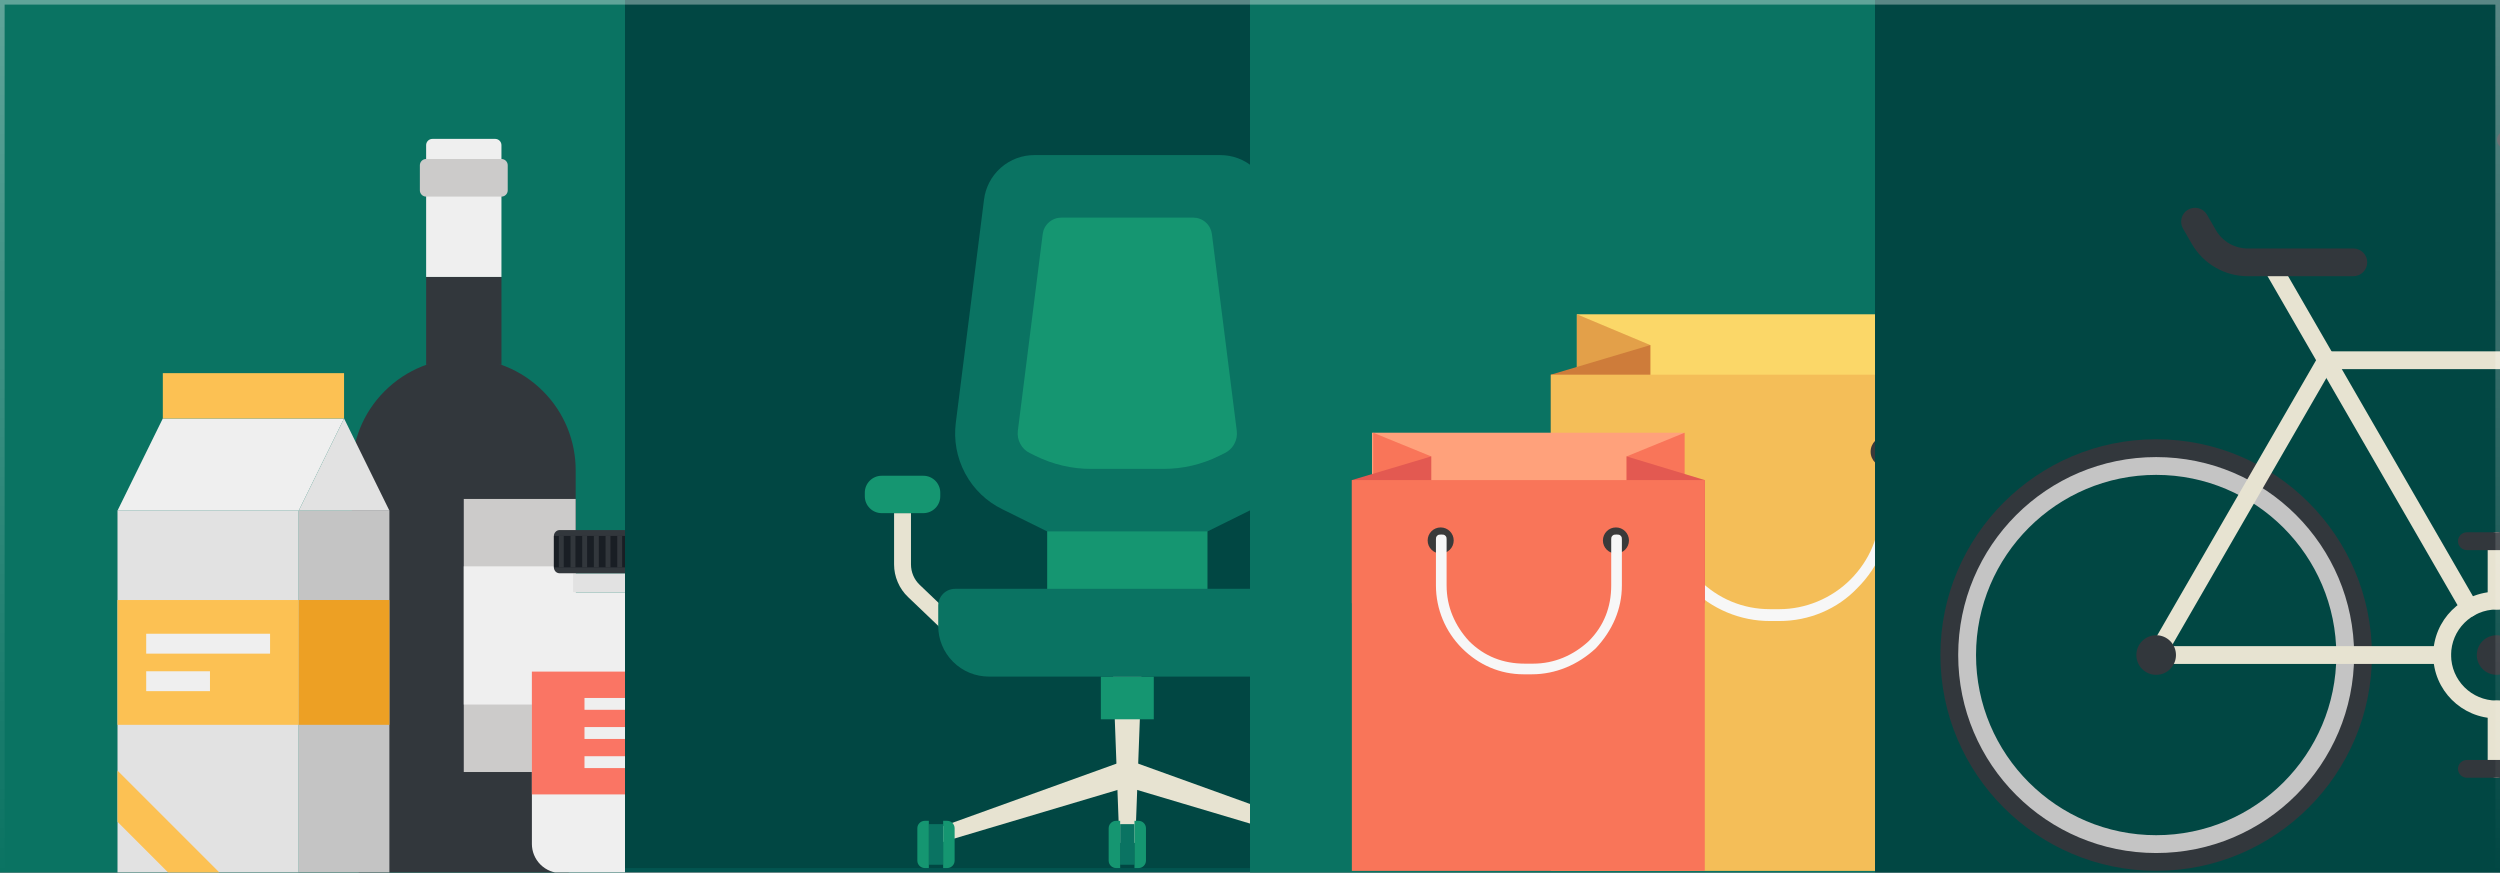 <svg width="1080" height="377" viewBox="0 0 1080 377" fill="none" xmlns="http://www.w3.org/2000/svg">
<rect x="0" y="0" width="1080" height="377" fill="#808080" stroke="none"/>
<g clip-path="url(#clip0_364_1658)">
<rect width="1080" height="376.875" fill="#025550"/>
<g clip-path="url(#clip1_364_1658)">
<rect width="270" height="377" fill="#0A7362"/>
<g clip-path="url(#clip2_364_1658)">
<path d="M166.175 168.959C175.622 159.521 187.995 154.802 200.363 154.802C212.729 154.802 225.11 159.522 234.549 168.959C243.975 178.394 248.697 190.772 248.697 203.147V372.337C248.697 373.57 248.233 374.808 247.288 375.751C246.339 376.696 245.104 377.17 243.864 377.17H156.853C155.62 377.17 154.382 376.696 153.435 375.751C152.491 374.807 152.021 373.57 152.021 372.337V203.147C152.02 190.772 156.742 178.396 166.175 168.959Z" fill="#32373C"/>
<path d="M216.629 119.649H184.098V157.609H216.629V119.649Z" fill="#32373C"/>
<path d="M184.09 62.712C184.09 62.016 184.355 61.323 184.882 60.793C185.417 60.263 186.11 60 186.797 60H213.92C214.611 60 215.3 60.26 215.834 60.792C216.362 61.322 216.624 62.018 216.624 62.711V119.647H184.09V62.712Z" fill="#EFEFEF"/>
<path d="M181.381 71.386C181.381 69.898 182.602 68.68 184.09 68.68H216.622C218.117 68.68 219.338 69.898 219.338 71.386V82.232C219.338 83.725 218.117 84.944 216.622 84.944H184.09C182.604 84.944 181.381 83.726 181.381 82.232V71.386Z" fill="#CCCBCA"/>
<path d="M248.683 215.549H200.352V333.507H248.683V215.549Z" fill="#CCCBCA"/>
<path d="M248.685 244.664H200.354V304.361H248.685V244.664Z" fill="#EFEFEF"/>
<path d="M302.976 247.673H247.564V255.918H302.976V247.673Z" fill="#E2E2E2"/>
<path d="M320.781 364.573C320.781 367.793 319.56 371.022 317.096 373.479C314.637 375.937 311.406 377.168 308.186 377.168H242.374C239.152 377.168 235.932 375.935 233.469 373.479C231.008 371.02 229.777 367.793 229.777 364.573V268.504C229.777 265.282 231.008 262.055 233.469 259.606C235.932 257.142 239.152 255.909 242.374 255.909H308.186C311.406 255.909 314.637 257.142 317.096 259.606C319.56 262.057 320.781 265.282 320.781 268.504V364.573Z" fill="#EFEFEF"/>
<path d="M320.774 290.129H229.768V343.181H320.774V290.129Z" fill="#FA7564"/>
<path d="M298.038 301.521H252.5V306.635H298.038V301.521Z" fill="#EFEFEF"/>
<path d="M298.038 314.091H252.5V319.227H298.038V314.091Z" fill="#EFEFEF"/>
<path d="M275.274 326.686H252.5V331.808H275.274V326.686Z" fill="#EFEFEF"/>
<path d="M308.718 228.975C309.38 228.975 310.039 229.211 310.533 229.738C311.032 230.234 311.277 230.882 311.277 231.52V245.121C311.277 245.762 311.032 246.4 310.533 246.944C310.039 247.434 309.38 247.662 308.718 247.662H241.841C241.174 247.662 240.507 247.434 240.025 246.944C239.522 246.4 239.281 245.762 239.281 245.121V231.52C239.281 230.879 239.522 230.234 240.025 229.738C240.507 229.209 241.174 228.975 241.841 228.975H308.718Z" fill="#32373C"/>
<path d="M311.274 231.516H239.279V245.117H311.274V231.516Z" fill="#191E24"/>
<path d="M268.764 231.516H266.66V245.117H268.764V231.516Z" fill="#32373C"/>
<path d="M263.718 231.516H261.604V245.117H263.718V231.516Z" fill="#32373C"/>
<path d="M258.688 231.516H256.547V245.117H258.688V231.516Z" fill="#32373C"/>
<path d="M253.625 231.516H251.514V245.117H253.625V231.516Z" fill="#32373C"/>
<path d="M248.585 231.516H246.48V245.117H248.585V231.516Z" fill="#32373C"/>
<path d="M243.536 231.516H241.424V245.117H243.536V231.516Z" fill="#32373C"/>
<path d="M129.052 220.559H50.758V377.161H129.052V220.559Z" fill="#E2E2E2"/>
<path d="M168.217 220.559H129.07V377.161H168.217V220.559Z" fill="#C4C4C4"/>
<path d="M129.062 220.568L148.635 180.764L168.209 220.568H129.062Z" fill="#E2E2E2"/>
<path d="M148.636 180.764H70.342L50.77 220.568H129.063L148.636 180.764Z" fill="#EFEFEF"/>
<path d="M129.052 259.209H50.758V313.126H129.052V259.209Z" fill="#FCC153"/>
<path d="M168.217 259.209H129.07V313.126H168.217V259.209Z" fill="#EDA024"/>
<path d="M116.669 273.779H63.16V282.369H116.669V273.779Z" fill="#EFEFEF"/>
<path d="M90.709 289.986H63.16V298.573H90.709V289.986Z" fill="#EFEFEF"/>
<path d="M148.632 161.198H70.338V180.773H148.632V161.198Z" fill="#FCC153"/>
<path d="M72.891 377.17H95.021L50.77 332.911V355.04L72.891 377.17Z" fill="#FCC153"/>
</g>
</g>
<g clip-path="url(#clip3_364_1658)">
<rect width="270" height="377" transform="translate(810)" fill="#014743"/>
<g clip-path="url(#clip4_364_1658)">
<path d="M931.462 189.755C880.071 189.755 838.25 231.576 838.25 282.975C838.25 334.373 880.071 376.197 931.462 376.197C982.874 376.197 1024.67 334.373 1024.67 282.975C1024.67 231.576 982.871 189.755 931.462 189.755ZM931.462 367.219C884.948 367.219 847.228 329.499 847.228 282.975C847.228 236.461 884.95 198.744 931.462 198.744C977.986 198.744 1015.71 236.461 1015.71 282.975C1015.7 329.497 977.986 367.219 931.462 367.219Z" fill="#32373C"/>
<path d="M931.462 197.457C884.23 197.457 845.941 235.743 845.941 282.975C845.941 330.206 884.232 368.506 931.462 368.506C978.692 368.506 1016.98 330.206 1016.98 282.975C1016.98 235.743 978.693 197.457 931.462 197.457ZM931.462 360.803C888.547 360.803 853.643 325.888 853.643 282.974C853.643 240.069 888.548 205.148 931.462 205.148C974.366 205.148 1009.29 240.069 1009.29 282.974C1009.29 325.892 974.366 360.803 931.462 360.803Z" fill="#C4C4C4"/>
<path d="M1055.01 286.825H931.458C930.084 286.825 928.817 286.089 928.131 284.902C927.443 283.71 927.443 282.251 928.131 281.049L1001.66 153.69C1002.72 151.852 1005.08 151.223 1006.92 152.278C1008.77 153.341 1009.39 155.694 1008.33 157.532L938.129 279.132H1055.01C1057.14 279.132 1058.87 280.855 1058.87 282.975C1058.87 285.101 1057.14 286.825 1055.01 286.825Z" fill="#E7E3D1"/>
<path d="M1066.77 266.454C1065.45 266.454 1064.15 265.766 1063.44 264.531L977.13 115.062C976.067 113.213 976.697 110.861 978.535 109.808C980.384 108.734 982.732 109.374 983.799 111.212L1070.11 260.692C1071.17 262.53 1070.54 264.88 1068.69 265.946C1068.09 266.288 1067.43 266.454 1066.77 266.454Z" fill="#E7E3D1"/>
<path d="M1152.06 159.457H1005C1002.87 159.457 1001.14 157.734 1001.14 155.614C1001.14 153.487 1002.87 151.764 1005 151.764H1152.06C1154.17 151.764 1155.91 153.487 1155.91 155.614C1155.91 157.734 1154.18 159.457 1152.06 159.457Z" fill="#E7E3D1"/>
<path d="M1016.65 119.319H971.012C966.133 119.319 961.305 118.032 957.077 115.581C952.838 113.134 949.317 109.609 946.879 105.381L943.058 98.745C941.406 95.881 942.38 92.222 945.245 90.566C948.119 88.91 951.769 89.889 953.424 92.762L957.257 99.401C958.652 101.808 960.653 103.822 963.073 105.217C965.49 106.602 968.229 107.346 971.018 107.346H1016.66C1019.96 107.346 1022.64 110.028 1022.64 113.325C1022.64 116.638 1019.96 119.319 1016.65 119.319Z" fill="#32373C"/>
<path d="M1118.45 64.257H1082.54C1080.41 64.257 1078.7 62.527 1078.7 60.407C1078.7 58.288 1080.41 56.565 1082.54 56.565H1118.45C1120.58 56.565 1122.31 58.288 1122.31 60.407C1122.31 62.527 1120.58 64.257 1118.45 64.257Z" fill="#32373C"/>
<path d="M931.463 291.529C936.188 291.529 940.018 287.699 940.018 282.974C940.018 278.25 936.188 274.419 931.463 274.419C926.738 274.419 922.908 278.25 922.908 282.974C922.908 287.699 926.738 291.529 931.463 291.529Z" fill="#32373C"/>
<path d="M1078.53 310.339C1063.44 310.339 1051.16 298.06 1051.16 282.975C1051.16 267.889 1063.44 255.61 1078.53 255.61C1093.62 255.61 1105.89 267.889 1105.89 282.975C1105.89 298.06 1093.62 310.339 1078.53 310.339ZM1078.53 263.3C1067.68 263.3 1058.87 272.123 1058.87 282.973C1058.87 293.824 1067.68 302.646 1078.53 302.646C1089.38 302.646 1098.19 293.824 1098.19 282.973C1098.19 272.124 1089.38 263.3 1078.53 263.3Z" fill="#E7E3D1"/>
<path d="M1078.53 291.523C1083.25 291.523 1087.08 287.696 1087.08 282.975C1087.08 278.253 1083.25 274.426 1078.53 274.426C1073.81 274.426 1069.98 278.253 1069.98 282.975C1069.98 287.696 1073.81 291.523 1078.53 291.523Z" fill="#32373C"/>
<path d="M1078.53 263.3C1076.4 263.3 1074.68 261.588 1074.68 259.457V233.807C1074.68 231.678 1076.4 229.944 1078.53 229.944C1080.65 229.944 1082.37 231.678 1082.37 233.807V259.458C1082.38 261.591 1080.65 263.3 1078.53 263.3Z" fill="#E7E3D1"/>
<path d="M1091.36 237.648H1065.7C1063.58 237.648 1061.85 235.925 1061.85 233.805C1061.85 231.676 1063.58 229.942 1065.7 229.942H1091.36C1093.48 229.942 1095.2 231.676 1095.2 233.805C1095.2 235.925 1093.48 237.648 1091.36 237.648Z" fill="#32373C"/>
<path d="M1078.53 335.99C1076.4 335.99 1074.68 334.267 1074.68 332.147V306.485C1074.68 304.365 1076.4 302.642 1078.53 302.642C1080.65 302.642 1082.37 304.365 1082.37 306.485V332.147C1082.38 334.267 1080.65 335.99 1078.53 335.99Z" fill="#E7E3D1"/>
<path d="M1091.36 335.99H1065.7C1063.58 335.99 1061.85 334.267 1061.85 332.147C1061.85 330.027 1063.58 328.294 1065.7 328.294H1091.36C1093.48 328.294 1095.2 330.028 1095.2 332.147C1095.2 334.265 1093.48 335.99 1091.36 335.99Z" fill="#32373C"/>
</g>
</g>
<g clip-path="url(#clip5_364_1658)">
<rect width="270" height="375" transform="translate(270)" fill="#014743"/>
<g clip-path="url(#clip6_364_1658)">
<path d="M414.598 279.248L392.288 257.928C390.366 256.106 388.858 253.935 387.824 251.488C386.765 249.037 386.24 246.46 386.24 243.804V221.675H393.544V243.804C393.544 245.466 393.872 247.094 394.518 248.623C395.174 250.158 396.115 251.514 397.323 252.667L419.623 273.961L414.598 279.248Z" fill="#E7E3D1"/>
<path d="M373.598 214.394C373.598 218.404 376.867 221.676 380.877 221.676H398.897C402.904 221.676 406.193 218.404 406.193 214.394V212.82C406.193 208.802 402.904 205.527 398.897 205.527H380.877C376.867 205.527 373.598 208.802 373.598 212.82V214.394Z" fill="#159671"/>
<path d="M404.346 358.005L405.886 364.151L486.999 339.99L484.027 329.274L404.346 358.005Z" fill="#E7E3D1"/>
<path d="M489.972 329.274L487 339.99L568.113 364.151L569.657 358.005L489.972 329.274Z" fill="#E7E3D1"/>
<path d="M490.41 364.151H483.59L480.891 292.279H493.11L490.41 364.151Z" fill="#E7E3D1"/>
<path d="M490.08 356.027H483.904V373.57H490.08V356.027Z" fill="#0A7362"/>
<path d="M483.91 354.595H482.162C480.391 354.595 478.943 356.04 478.943 357.817V371.783C478.943 373.557 480.391 374.998 482.162 374.998H483.91V354.595Z" fill="#159671"/>
<path d="M491.838 354.595H490.09V375H491.838C493.612 375 495.056 373.556 495.056 371.785V357.818C495.057 356.041 493.608 354.595 491.838 354.595Z" fill="#159671"/>
<path d="M407.443 356.027H401.252V373.57H407.443V356.027Z" fill="#0A7362"/>
<path d="M401.252 354.595H399.507C397.733 354.595 396.289 356.039 396.289 357.816V371.783C396.289 373.557 397.736 374.998 399.507 374.998H401.252V354.595Z" fill="#159671"/>
<path d="M409.182 354.595H407.438V375H409.182C410.953 375 412.4 373.555 412.4 371.784V357.818C412.4 356.041 410.953 354.595 409.182 354.595Z" fill="#159671"/>
<path d="M498.434 292.271H475.574V310.736H498.434V292.271Z" fill="#159671"/>
<path d="M521.627 228.469H452.383V255.488H521.627V228.469Z" fill="#159671"/>
<path d="M568.688 270.408C568.688 275.998 566.555 281.605 562.276 285.882C558.007 290.15 552.4 292.28 546.811 292.28H427.193C421.586 292.28 415.982 290.147 411.725 285.882C407.443 281.608 405.312 276.001 405.312 270.408V261.663C405.312 259.794 406.022 257.929 407.442 256.499C408.865 255.086 410.725 254.376 412.609 254.376H561.398C563.261 254.376 565.124 255.086 566.561 256.499C567.984 257.929 568.694 259.794 568.694 261.663V270.408H568.688Z" fill="#0A7362"/>
<path d="M452.381 229.576H521.626L541.093 219.942C547.652 216.701 553.318 211.465 557.049 204.52C560.773 197.571 562.014 189.967 561.084 182.698L548.879 86.127C548.217 81.031 545.79 76.139 541.647 72.461C537.478 68.802 532.312 67 527.185 67H446.813C441.694 67 436.512 68.805 432.36 72.461C428.206 76.143 425.765 81.031 425.111 86.127L412.903 182.697C411.991 189.967 413.238 197.573 416.958 204.518C420.675 211.464 426.333 216.7 432.912 219.941L452.381 229.576Z" fill="#0A7362"/>
<path d="M471.345 202.56C467.273 202.56 463.156 202.109 459.028 201.141C454.899 200.175 451.004 198.749 447.362 196.956L444.892 195.727C443.08 194.837 441.704 193.513 440.779 191.773C439.816 189.965 439.462 188.052 439.713 186.042L450.449 101.102C450.688 99.216 451.589 97.398 453.132 96.04C454.672 94.684 456.59 94.013 458.49 94.013H515.492C517.394 94.013 519.308 94.681 520.849 96.04C522.395 97.395 523.288 99.217 523.538 101.102L534.278 186.084C534.53 188.087 534.185 189.981 533.233 191.746C532.06 193.927 530.352 195.114 529.128 195.716L526.625 196.951C522.991 198.756 519.096 200.17 514.971 201.136C510.848 202.104 506.726 202.556 502.67 202.556H471.347V202.56H471.345Z" fill="#159671"/>
</g>
</g>
<g clip-path="url(#clip7_364_1658)">
<rect width="270" height="377" transform="translate(540)" fill="#0A7362"/>
<path d="M852.085 135.771H681.207V253.441H852.085V135.771Z" fill="#FBD768"/>
<path d="M681.207 135.771V183.353H712.929V149.076L681.207 135.771Z" fill="#E3A049"/>
<path d="M712.927 228.886H669.951V161.864L712.927 149.076V228.886Z" fill="#CE7C3A"/>
<path d="M863.853 161.863H669.951V376.23H863.853V161.863Z" fill="#F4BE58"/>
<path d="M719.067 201.784C722.74 201.784 725.718 198.806 725.718 195.133C725.718 191.46 722.74 188.482 719.067 188.482C715.394 188.482 712.416 191.46 712.416 195.133C712.416 198.806 715.394 201.784 719.067 201.784Z" fill="#3A3A3A"/>
<path d="M814.754 201.784C818.428 201.784 821.405 198.806 821.405 195.133C821.405 191.46 818.428 188.482 814.754 188.482C811.081 188.482 808.104 191.46 808.104 195.133C808.104 198.806 811.081 201.784 814.754 201.784Z" fill="#3A3A3A"/>
<path d="M768.693 268.28H764.599C751.807 268.28 739.531 263.163 730.321 253.953C721.11 244.743 715.994 232.976 715.994 219.675V194.607C715.994 194.095 715.994 193.585 716.507 193.073C717.019 192.56 717.529 192.56 718.041 192.56H719.063C719.576 192.56 720.085 192.56 720.598 193.073C721.11 193.585 721.11 194.095 721.11 194.607V219.675C721.11 231.441 725.714 242.186 733.902 250.372C742.087 258.556 752.832 263.163 764.599 263.163H768.693C779.947 263.163 791.204 258.56 799.39 250.372C807.575 242.187 812.182 231.441 812.182 219.675V194.607C812.182 194.095 812.182 193.585 812.694 193.073C813.207 192.56 813.716 192.56 814.229 192.56H814.742C815.254 192.56 815.763 192.56 816.276 193.073C816.789 193.585 816.789 194.095 816.789 194.607V219.675C816.789 232.467 811.672 244.743 802.462 253.953C793.761 263.164 781.482 268.28 768.693 268.28Z" fill="#F7F7F7"/>
<path d="M727.246 186.931H592.697V279.547H727.246V186.931Z" fill="#FFA17B"/>
<path d="M727.763 186.931V224.281H702.695V197.163L727.763 186.931Z" fill="#F97559"/>
<path d="M702.695 260.604H736.46V207.396L702.695 197.164V260.604Z" fill="#E35951"/>
<path d="M593.211 186.931V224.281H618.279V197.163L593.211 186.931Z" fill="#F97559"/>
<path d="M618.278 260.604H584V207.396L618.278 197.164V260.604Z" fill="#E35951"/>
<path d="M736.46 207.395H584V376.222H736.46V207.395Z" fill="#F97559"/>
<path d="M622.371 239.108C625.48 239.108 628 236.587 628 233.479C628 230.37 625.48 227.85 622.371 227.85C619.262 227.85 616.742 230.37 616.742 233.479C616.742 236.587 619.262 239.108 622.371 239.108Z" fill="#3A3A3A"/>
<path d="M698.086 239.108C701.195 239.108 703.715 236.587 703.715 233.479C703.715 230.37 701.195 227.85 698.086 227.85C694.977 227.85 692.457 230.37 692.457 233.479C692.457 236.587 694.977 239.108 698.086 239.108Z" fill="#3A3A3A"/>
<path d="M661.764 291.3H658.182C647.95 291.3 638.74 287.205 631.58 280.046C624.417 272.882 620.326 263.163 620.326 252.931V232.979C620.326 232.466 620.326 231.957 620.839 231.444C621.351 230.932 621.861 230.932 622.373 230.932H622.886C623.399 230.932 623.908 230.932 624.421 231.444C624.933 231.957 624.933 232.466 624.933 232.979V252.931C624.933 262.141 628.515 270.326 634.653 276.977C641.303 283.627 649.488 286.696 658.698 286.696H662.28C671.49 286.696 679.676 283.114 686.326 276.977C692.977 270.326 696.045 262.141 696.045 252.931V232.979C696.045 232.466 696.045 231.957 696.558 231.444C697.07 230.932 697.58 230.932 698.092 230.932H698.605C699.118 230.932 699.627 230.932 700.139 231.444C700.652 231.957 700.652 232.466 700.652 232.979V252.931C700.652 263.163 696.558 272.374 689.398 280.046C681.719 287.209 672 291.3 661.764 291.3Z" fill="#F7F7F7"/>
</g>
</g>
<rect x="1" y="1" width="1078" height="374.875" stroke="url(#paint0_linear_364_1658)" stroke-width="2" style="mix-blend-mode:soft-light"/>
<defs>
<linearGradient id="paint0_linear_364_1658" x1="540" y1="0" x2="540" y2="376.875" gradientUnits="userSpaceOnUse">
<stop stop-color="white" stop-opacity="0.35"/>
<stop offset="1" stop-color="white" stop-opacity="0"/>
</linearGradient>
<clipPath id="clip0_364_1658">
<rect width="1080" height="376.875" fill="white"/>
</clipPath>
<clipPath id="clip1_364_1658">
<rect width="270" height="377" fill="white"/>
</clipPath>
<clipPath id="clip2_364_1658">
<rect width="317.17" height="317.17" fill="white" transform="translate(46 60)"/>
</clipPath>
<clipPath id="clip3_364_1658">
<rect width="270" height="377" fill="white" transform="translate(810)"/>
</clipPath>
<clipPath id="clip4_364_1658">
<rect width="480.799" height="321" fill="white" transform="translate(838.012 56)"/>
</clipPath>
<clipPath id="clip5_364_1658">
<rect width="270" height="375" fill="white" transform="translate(270)"/>
</clipPath>
<clipPath id="clip6_364_1658">
<rect width="308" height="308" fill="white" transform="translate(333 67)"/>
</clipPath>
<clipPath id="clip7_364_1658">
<rect width="270" height="377" fill="white" transform="translate(540)"/>
</clipPath>
</defs>
</svg>
